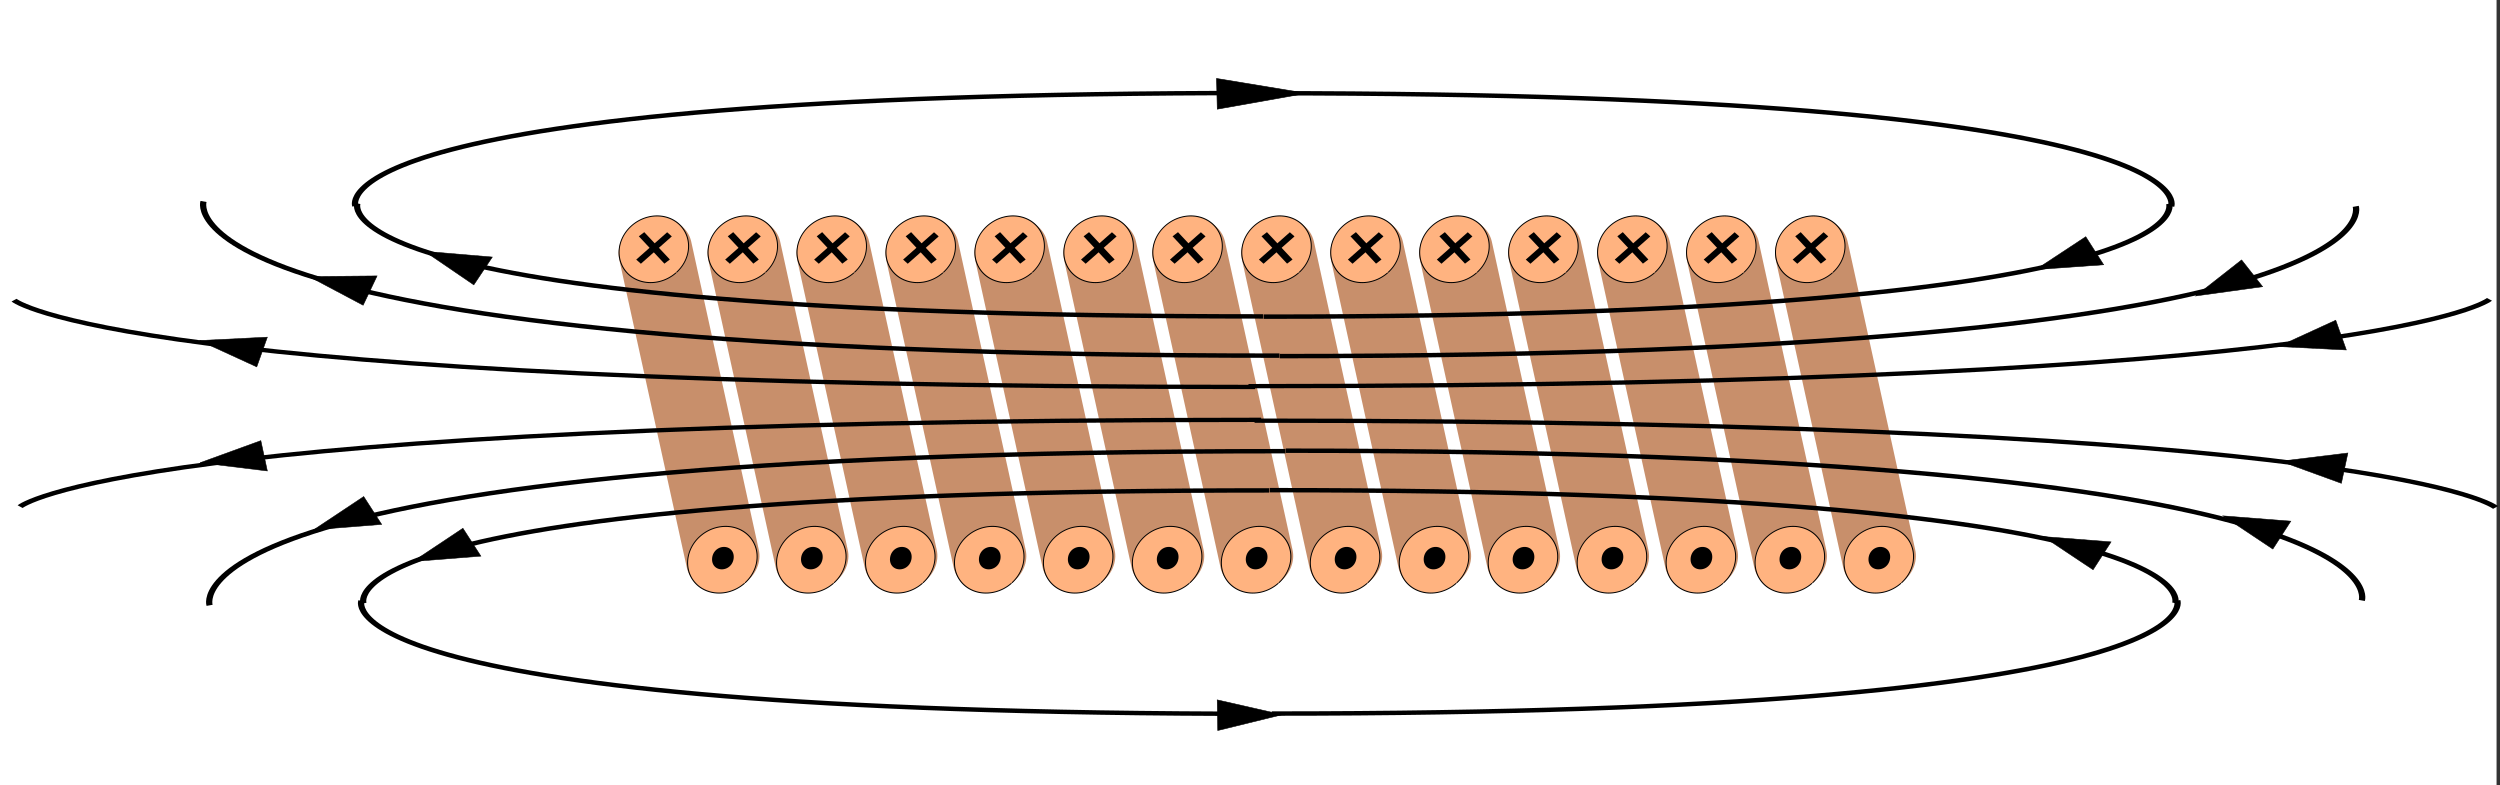 <?xml version="1.0" encoding="UTF-8" standalone="no"?>
<!-- Created with Inkscape (http://www.inkscape.org/) -->
<svg
   xmlns:dc="http://purl.org/dc/elements/1.1/"
   xmlns:cc="http://web.resource.org/cc/"
   xmlns:rdf="http://www.w3.org/1999/02/22-rdf-syntax-ns#"
   xmlns:svg="http://www.w3.org/2000/svg"
   xmlns="http://www.w3.org/2000/svg"
   xmlns:sodipodi="http://sodipodi.sourceforge.net/DTD/sodipodi-0.dtd"
   xmlns:inkscape="http://www.inkscape.org/namespaces/inkscape"
   width="461.636"
   height="145"
   id="svg2160"
   sodipodi:version="0.32"
   inkscape:version="0.45.1"
   sodipodi:docbase="F:\"
   sodipodi:docname="solenoidspole.svg"
   inkscape:output_extension="org.inkscape.output.svg.inkscape"
   version="1.0">
  <rect width="100%" height="100%" fill="#333333" stroke="none"/>
  <defs
     id="defs2162" />
  <sodipodi:namedview
     id="base"
     pagecolor="#ffffff"
     bordercolor="#ffffff"
     borderopacity="0"
     inkscape:pageopacity="0.0"
     inkscape:pageshadow="0"
     inkscape:zoom="1"
     inkscape:cx="287.69144"
     inkscape:cy="112.59977"
     inkscape:document-units="px"
     inkscape:current-layer="layer1"
     inkscape:window-width="1419"
     inkscape:window-height="1116"
     inkscape:window-x="126"
     inkscape:window-y="5"
     showgrid="false"
     inkscape:showpageshadow="false"
     showborder="false" />
  <g
     inkscape:label="Layer 1"
     inkscape:groupmode="layer"
     id="layer1"
     transform="translate(2.003,-904.368)">
    <rect
       style="fill:#ffffff;fill-opacity:1;stroke:#000000;stroke-width:0;stroke-linecap:round;stroke-linejoin:round;stroke-miterlimit:4;stroke-dasharray:none;stroke-dashoffset:0;stroke-opacity:1"
       id="rect2299"
       width="461"
       height="145"
       x="-2.003"
       y="904.368" />
    <g
       id="g2759"
       transform="matrix(0.786,0,0,0.713,160.829,627.711)">
      <g
         transform="matrix(1.033,0,-9.0149204e-2,1.015,145.361,-159.71)"
         id="g4068">
        <path
           style="fill:#ffb380;fill-rule:evenodd;stroke:#c88f6b;stroke-width:16.611;stroke-linecap:round;stroke-linejoin:miter;stroke-miterlimit:4;stroke-dasharray:none;stroke-opacity:1"
           d="M -99.118,603.555 C -76.882,682.213 -76.882,682.213 -76.882,682.213"
           id="path3958" />
        <path
           sodipodi:type="arc"
           style="fill:#ffb380;fill-opacity:1;stroke:#000000;stroke-width:0.809;stroke-linecap:round;stroke-linejoin:round;stroke-miterlimit:4;stroke-dasharray:none;stroke-dashoffset:0;stroke-opacity:1"
           id="path3960"
           sodipodi:cx="333"
           sodipodi:cy="819.61218"
           sodipodi:rx="28"
           sodipodi:ry="26.25"
           d="M 352.648,838.314 A 28,26.25 0 1 1 353.394,837.599"
           sodipodi:start="0.79300521"
           sodipodi:end="7.0380545"
           sodipodi:open="true"
           transform="matrix(0.281,0,0,0.324,-170.538,416.9)" />
        <path
           sodipodi:type="arc"
           style="fill:#ffb380;fill-opacity:1;stroke:#000000;stroke-width:0.809;stroke-linecap:round;stroke-linejoin:round;stroke-miterlimit:4;stroke-dasharray:none;stroke-dashoffset:0;stroke-opacity:1"
           id="path3962"
           sodipodi:cx="333"
           sodipodi:cy="819.61218"
           sodipodi:rx="28"
           sodipodi:ry="26.25"
           d="M 352.648,838.314 A 28,26.25 0 1 1 353.394,837.599"
           sodipodi:start="0.79300521"
           sodipodi:end="7.0380545"
           sodipodi:open="true"
           transform="matrix(0.281,0,0,0.324,-193.038,337.683)" />
        <path
           style="fill:#ffb380;fill-rule:evenodd;stroke:#000000;stroke-width:1.562;stroke-linecap:butt;stroke-linejoin:miter;stroke-miterlimit:4;stroke-dasharray:none;stroke-opacity:1"
           d="M -102.661,606.4 C -96.234,599.425 -96.234,599.425 -96.234,599.425"
           id="path3964" />
        <path
           style="fill:#ffb380;fill-rule:evenodd;stroke:#000000;stroke-width:1.562;stroke-linecap:butt;stroke-linejoin:miter;stroke-miterlimit:4;stroke-dasharray:none;stroke-opacity:1"
           d="M -102.593,599.4 C -96.166,606.375 -96.166,606.375 -96.166,606.375"
           id="path3966" />
        <path
           sodipodi:type="arc"
           style="fill:#ffb380;fill-opacity:1;stroke:#000000;stroke-width:2;stroke-linecap:round;stroke-linejoin:round;stroke-miterlimit:4;stroke-dasharray:none;stroke-dashoffset:0;stroke-opacity:1"
           id="path3968"
           sodipodi:cx="1.25"
           sodipodi:cy="804.36218"
           sodipodi:rx="0.25"
           sodipodi:ry="0.5"
           d="M 1.425,804.718 A 0.25,0.5 0 1 1 1.432,804.705"
           sodipodi:start="0.79300521"
           sodipodi:end="7.0380545"
           sodipodi:open="true"
           transform="matrix(1.961,0,0,1.908,-79.344,-852.647)" />
      </g>
      <g
         transform="matrix(1.033,0,-9.0149204e-2,1.015,166.26,-159.71)"
         id="g4076">
        <path
           style="fill:#ffb380;fill-rule:evenodd;stroke:#c88f6b;stroke-width:16.611;stroke-linecap:round;stroke-linejoin:miter;stroke-miterlimit:4;stroke-dasharray:none;stroke-opacity:1"
           d="M -99.118,603.555 C -76.882,682.213 -76.882,682.213 -76.882,682.213"
           id="path4078" />
        <path
           sodipodi:type="arc"
           style="fill:#ffb380;fill-opacity:1;stroke:#000000;stroke-width:0.809;stroke-linecap:round;stroke-linejoin:round;stroke-miterlimit:4;stroke-dasharray:none;stroke-dashoffset:0;stroke-opacity:1"
           id="path4080"
           sodipodi:cx="333"
           sodipodi:cy="819.61218"
           sodipodi:rx="28"
           sodipodi:ry="26.25"
           d="M 352.648,838.314 A 28,26.25 0 1 1 353.394,837.599"
           sodipodi:start="0.79300521"
           sodipodi:end="7.0380545"
           sodipodi:open="true"
           transform="matrix(0.281,0,0,0.324,-170.538,416.9)" />
        <path
           sodipodi:type="arc"
           style="fill:#ffb380;fill-opacity:1;stroke:#000000;stroke-width:0.809;stroke-linecap:round;stroke-linejoin:round;stroke-miterlimit:4;stroke-dasharray:none;stroke-dashoffset:0;stroke-opacity:1"
           id="path4082"
           sodipodi:cx="333"
           sodipodi:cy="819.61218"
           sodipodi:rx="28"
           sodipodi:ry="26.25"
           d="M 352.648,838.314 A 28,26.25 0 1 1 353.394,837.599"
           sodipodi:start="0.79300521"
           sodipodi:end="7.0380545"
           sodipodi:open="true"
           transform="matrix(0.281,0,0,0.324,-193.038,337.683)" />
        <path
           style="fill:#ffb380;fill-rule:evenodd;stroke:#000000;stroke-width:1.562;stroke-linecap:butt;stroke-linejoin:miter;stroke-miterlimit:4;stroke-dasharray:none;stroke-opacity:1"
           d="M -102.661,606.4 C -96.234,599.425 -96.234,599.425 -96.234,599.425"
           id="path4084" />
        <path
           style="fill:#ffb380;fill-rule:evenodd;stroke:#000000;stroke-width:1.562;stroke-linecap:butt;stroke-linejoin:miter;stroke-miterlimit:4;stroke-dasharray:none;stroke-opacity:1"
           d="M -102.593,599.4 C -96.166,606.375 -96.166,606.375 -96.166,606.375"
           id="path4086" />
        <path
           sodipodi:type="arc"
           style="fill:#ffb380;fill-opacity:1;stroke:#000000;stroke-width:2;stroke-linecap:round;stroke-linejoin:round;stroke-miterlimit:4;stroke-dasharray:none;stroke-dashoffset:0;stroke-opacity:1"
           id="path4088"
           sodipodi:cx="1.25"
           sodipodi:cy="804.36218"
           sodipodi:rx="0.25"
           sodipodi:ry="0.5"
           d="M 1.425,804.718 A 0.25,0.5 0 1 1 1.432,804.705"
           sodipodi:start="0.79300521"
           sodipodi:end="7.0380545"
           sodipodi:open="true"
           transform="matrix(1.961,0,0,1.908,-79.344,-852.647)" />
      </g>
      <g
         transform="matrix(1.033,0,-9.0149204e-2,1.015,187.158,-159.71)"
         id="g4090">
        <path
           style="fill:#ffb380;fill-rule:evenodd;stroke:#c88f6b;stroke-width:16.611;stroke-linecap:round;stroke-linejoin:miter;stroke-miterlimit:4;stroke-dasharray:none;stroke-opacity:1"
           d="M -99.118,603.555 C -76.882,682.213 -76.882,682.213 -76.882,682.213"
           id="path4092" />
        <path
           sodipodi:type="arc"
           style="fill:#ffb380;fill-opacity:1;stroke:#000000;stroke-width:0.809;stroke-linecap:round;stroke-linejoin:round;stroke-miterlimit:4;stroke-dasharray:none;stroke-dashoffset:0;stroke-opacity:1"
           id="path4094"
           sodipodi:cx="333"
           sodipodi:cy="819.61218"
           sodipodi:rx="28"
           sodipodi:ry="26.25"
           d="M 352.648,838.314 A 28,26.25 0 1 1 353.394,837.599"
           sodipodi:start="0.79300521"
           sodipodi:end="7.0380545"
           sodipodi:open="true"
           transform="matrix(0.281,0,0,0.324,-170.538,416.9)" />
        <path
           sodipodi:type="arc"
           style="fill:#ffb380;fill-opacity:1;stroke:#000000;stroke-width:0.809;stroke-linecap:round;stroke-linejoin:round;stroke-miterlimit:4;stroke-dasharray:none;stroke-dashoffset:0;stroke-opacity:1"
           id="path4096"
           sodipodi:cx="333"
           sodipodi:cy="819.61218"
           sodipodi:rx="28"
           sodipodi:ry="26.25"
           d="M 352.648,838.314 A 28,26.25 0 1 1 353.394,837.599"
           sodipodi:start="0.79300521"
           sodipodi:end="7.0380545"
           sodipodi:open="true"
           transform="matrix(0.281,0,0,0.324,-193.038,337.683)" />
        <path
           style="fill:#ffb380;fill-rule:evenodd;stroke:#000000;stroke-width:1.562;stroke-linecap:butt;stroke-linejoin:miter;stroke-miterlimit:4;stroke-dasharray:none;stroke-opacity:1"
           d="M -102.661,606.4 C -96.234,599.425 -96.234,599.425 -96.234,599.425"
           id="path4098" />
        <path
           style="fill:#ffb380;fill-rule:evenodd;stroke:#000000;stroke-width:1.562;stroke-linecap:butt;stroke-linejoin:miter;stroke-miterlimit:4;stroke-dasharray:none;stroke-opacity:1"
           d="M -102.593,599.4 C -96.166,606.375 -96.166,606.375 -96.166,606.375"
           id="path4100" />
        <path
           sodipodi:type="arc"
           style="fill:#ffb380;fill-opacity:1;stroke:#000000;stroke-width:2;stroke-linecap:round;stroke-linejoin:round;stroke-miterlimit:4;stroke-dasharray:none;stroke-dashoffset:0;stroke-opacity:1"
           id="path4102"
           sodipodi:cx="1.25"
           sodipodi:cy="804.36218"
           sodipodi:rx="0.25"
           sodipodi:ry="0.5"
           d="M 1.425,804.718 A 0.25,0.5 0 1 1 1.432,804.705"
           sodipodi:start="0.79300521"
           sodipodi:end="7.0380545"
           sodipodi:open="true"
           transform="matrix(1.961,0,0,1.908,-79.344,-852.647)" />
      </g>
      <g
         transform="matrix(1.033,0,-9.0149204e-2,1.015,208.057,-159.71)"
         id="g4104">
        <path
           style="fill:#ffb380;fill-rule:evenodd;stroke:#c88f6b;stroke-width:16.611;stroke-linecap:round;stroke-linejoin:miter;stroke-miterlimit:4;stroke-dasharray:none;stroke-opacity:1"
           d="M -99.118,603.555 C -76.882,682.213 -76.882,682.213 -76.882,682.213"
           id="path4106" />
        <path
           sodipodi:type="arc"
           style="fill:#ffb380;fill-opacity:1;stroke:#000000;stroke-width:0.809;stroke-linecap:round;stroke-linejoin:round;stroke-miterlimit:4;stroke-dasharray:none;stroke-dashoffset:0;stroke-opacity:1"
           id="path4108"
           sodipodi:cx="333"
           sodipodi:cy="819.61218"
           sodipodi:rx="28"
           sodipodi:ry="26.25"
           d="M 352.648,838.314 A 28,26.25 0 1 1 353.394,837.599"
           sodipodi:start="0.79300521"
           sodipodi:end="7.0380545"
           sodipodi:open="true"
           transform="matrix(0.281,0,0,0.324,-170.538,416.9)" />
        <path
           sodipodi:type="arc"
           style="fill:#ffb380;fill-opacity:1;stroke:#000000;stroke-width:0.809;stroke-linecap:round;stroke-linejoin:round;stroke-miterlimit:4;stroke-dasharray:none;stroke-dashoffset:0;stroke-opacity:1"
           id="path4110"
           sodipodi:cx="333"
           sodipodi:cy="819.61218"
           sodipodi:rx="28"
           sodipodi:ry="26.25"
           d="M 352.648,838.314 A 28,26.25 0 1 1 353.394,837.599"
           sodipodi:start="0.79300521"
           sodipodi:end="7.0380545"
           sodipodi:open="true"
           transform="matrix(0.281,0,0,0.324,-193.038,337.683)" />
        <path
           style="fill:#ffb380;fill-rule:evenodd;stroke:#000000;stroke-width:1.562;stroke-linecap:butt;stroke-linejoin:miter;stroke-miterlimit:4;stroke-dasharray:none;stroke-opacity:1"
           d="M -102.661,606.4 C -96.234,599.425 -96.234,599.425 -96.234,599.425"
           id="path4112" />
        <path
           style="fill:#ffb380;fill-rule:evenodd;stroke:#000000;stroke-width:1.562;stroke-linecap:butt;stroke-linejoin:miter;stroke-miterlimit:4;stroke-dasharray:none;stroke-opacity:1"
           d="M -102.593,599.4 C -96.166,606.375 -96.166,606.375 -96.166,606.375"
           id="path4114" />
        <path
           sodipodi:type="arc"
           style="fill:#ffb380;fill-opacity:1;stroke:#000000;stroke-width:2;stroke-linecap:round;stroke-linejoin:round;stroke-miterlimit:4;stroke-dasharray:none;stroke-dashoffset:0;stroke-opacity:1"
           id="path4116"
           sodipodi:cx="1.25"
           sodipodi:cy="804.36218"
           sodipodi:rx="0.25"
           sodipodi:ry="0.5"
           d="M 1.425,804.718 A 0.25,0.5 0 1 1 1.432,804.705"
           sodipodi:start="0.79300521"
           sodipodi:end="7.0380545"
           sodipodi:open="true"
           transform="matrix(1.961,0,0,1.908,-79.344,-852.647)" />
      </g>
      <g
         transform="matrix(1.033,0,-9.0149204e-2,1.015,228.955,-159.71)"
         id="g4118">
        <path
           style="fill:#ffb380;fill-rule:evenodd;stroke:#c88f6b;stroke-width:16.611;stroke-linecap:round;stroke-linejoin:miter;stroke-miterlimit:4;stroke-dasharray:none;stroke-opacity:1"
           d="M -99.118,603.555 C -76.882,682.213 -76.882,682.213 -76.882,682.213"
           id="path4120" />
        <path
           sodipodi:type="arc"
           style="fill:#ffb380;fill-opacity:1;stroke:#000000;stroke-width:0.809;stroke-linecap:round;stroke-linejoin:round;stroke-miterlimit:4;stroke-dasharray:none;stroke-dashoffset:0;stroke-opacity:1"
           id="path4122"
           sodipodi:cx="333"
           sodipodi:cy="819.61218"
           sodipodi:rx="28"
           sodipodi:ry="26.25"
           d="M 352.648,838.314 A 28,26.25 0 1 1 353.394,837.599"
           sodipodi:start="0.79300521"
           sodipodi:end="7.0380545"
           sodipodi:open="true"
           transform="matrix(0.281,0,0,0.324,-170.538,416.9)" />
        <path
           sodipodi:type="arc"
           style="fill:#ffb380;fill-opacity:1;stroke:#000000;stroke-width:0.809;stroke-linecap:round;stroke-linejoin:round;stroke-miterlimit:4;stroke-dasharray:none;stroke-dashoffset:0;stroke-opacity:1"
           id="path4124"
           sodipodi:cx="333"
           sodipodi:cy="819.61218"
           sodipodi:rx="28"
           sodipodi:ry="26.25"
           d="M 352.648,838.314 A 28,26.25 0 1 1 353.394,837.599"
           sodipodi:start="0.79300521"
           sodipodi:end="7.0380545"
           sodipodi:open="true"
           transform="matrix(0.281,0,0,0.324,-193.038,337.683)" />
        <path
           style="fill:#ffb380;fill-rule:evenodd;stroke:#000000;stroke-width:1.562;stroke-linecap:butt;stroke-linejoin:miter;stroke-miterlimit:4;stroke-dasharray:none;stroke-opacity:1"
           d="M -102.661,606.4 C -96.234,599.425 -96.234,599.425 -96.234,599.425"
           id="path4126" />
        <path
           style="fill:#ffb380;fill-rule:evenodd;stroke:#000000;stroke-width:1.562;stroke-linecap:butt;stroke-linejoin:miter;stroke-miterlimit:4;stroke-dasharray:none;stroke-opacity:1"
           d="M -102.593,599.4 C -96.166,606.375 -96.166,606.375 -96.166,606.375"
           id="path4128" />
        <path
           sodipodi:type="arc"
           style="fill:#ffb380;fill-opacity:1;stroke:#000000;stroke-width:2;stroke-linecap:round;stroke-linejoin:round;stroke-miterlimit:4;stroke-dasharray:none;stroke-dashoffset:0;stroke-opacity:1"
           id="path4130"
           sodipodi:cx="1.25"
           sodipodi:cy="804.36218"
           sodipodi:rx="0.25"
           sodipodi:ry="0.5"
           d="M 1.425,804.718 A 0.25,0.5 0 1 1 1.432,804.705"
           sodipodi:start="0.79300521"
           sodipodi:end="7.0380545"
           sodipodi:open="true"
           transform="matrix(1.961,0,0,1.908,-79.344,-852.647)" />
      </g>
      <g
         transform="matrix(1.033,0,-9.0149204e-2,1.015,249.853,-159.71)"
         id="g4132">
        <path
           style="fill:#ffb380;fill-rule:evenodd;stroke:#c88f6b;stroke-width:16.611;stroke-linecap:round;stroke-linejoin:miter;stroke-miterlimit:4;stroke-dasharray:none;stroke-opacity:1"
           d="M -99.118,603.555 C -76.882,682.213 -76.882,682.213 -76.882,682.213"
           id="path4134" />
        <path
           sodipodi:type="arc"
           style="fill:#ffb380;fill-opacity:1;stroke:#000000;stroke-width:0.809;stroke-linecap:round;stroke-linejoin:round;stroke-miterlimit:4;stroke-dasharray:none;stroke-dashoffset:0;stroke-opacity:1"
           id="path4136"
           sodipodi:cx="333"
           sodipodi:cy="819.61218"
           sodipodi:rx="28"
           sodipodi:ry="26.25"
           d="M 352.648,838.314 A 28,26.25 0 1 1 353.394,837.599"
           sodipodi:start="0.79300521"
           sodipodi:end="7.0380545"
           sodipodi:open="true"
           transform="matrix(0.281,0,0,0.324,-170.538,416.9)" />
        <path
           sodipodi:type="arc"
           style="fill:#ffb380;fill-opacity:1;stroke:#000000;stroke-width:0.809;stroke-linecap:round;stroke-linejoin:round;stroke-miterlimit:4;stroke-dasharray:none;stroke-dashoffset:0;stroke-opacity:1"
           id="path4138"
           sodipodi:cx="333"
           sodipodi:cy="819.61218"
           sodipodi:rx="28"
           sodipodi:ry="26.25"
           d="M 352.648,838.314 A 28,26.25 0 1 1 353.394,837.599"
           sodipodi:start="0.79300521"
           sodipodi:end="7.0380545"
           sodipodi:open="true"
           transform="matrix(0.281,0,0,0.324,-193.038,337.683)" />
        <path
           style="fill:#ffb380;fill-rule:evenodd;stroke:#000000;stroke-width:1.562;stroke-linecap:butt;stroke-linejoin:miter;stroke-miterlimit:4;stroke-dasharray:none;stroke-opacity:1"
           d="M -102.661,606.4 C -96.234,599.425 -96.234,599.425 -96.234,599.425"
           id="path4140" />
        <path
           style="fill:#ffb380;fill-rule:evenodd;stroke:#000000;stroke-width:1.562;stroke-linecap:butt;stroke-linejoin:miter;stroke-miterlimit:4;stroke-dasharray:none;stroke-opacity:1"
           d="M -102.593,599.4 C -96.166,606.375 -96.166,606.375 -96.166,606.375"
           id="path4142" />
        <path
           sodipodi:type="arc"
           style="fill:#ffb380;fill-opacity:1;stroke:#000000;stroke-width:2;stroke-linecap:round;stroke-linejoin:round;stroke-miterlimit:4;stroke-dasharray:none;stroke-dashoffset:0;stroke-opacity:1"
           id="path4144"
           sodipodi:cx="1.25"
           sodipodi:cy="804.36218"
           sodipodi:rx="0.25"
           sodipodi:ry="0.5"
           d="M 1.425,804.718 A 0.25,0.5 0 1 1 1.432,804.705"
           sodipodi:start="0.79300521"
           sodipodi:end="7.0380545"
           sodipodi:open="true"
           transform="matrix(1.961,0,0,1.908,-79.344,-852.647)" />
      </g>
      <g
         transform="matrix(1.033,0,-9.0149204e-2,1.015,270.752,-159.71)"
         id="g4146">
        <path
           style="fill:#ffb380;fill-rule:evenodd;stroke:#c88f6b;stroke-width:16.611;stroke-linecap:round;stroke-linejoin:miter;stroke-miterlimit:4;stroke-dasharray:none;stroke-opacity:1"
           d="M -99.118,603.555 C -76.882,682.213 -76.882,682.213 -76.882,682.213"
           id="path4148" />
        <path
           sodipodi:type="arc"
           style="fill:#ffb380;fill-opacity:1;stroke:#000000;stroke-width:0.809;stroke-linecap:round;stroke-linejoin:round;stroke-miterlimit:4;stroke-dasharray:none;stroke-dashoffset:0;stroke-opacity:1"
           id="path4150"
           sodipodi:cx="333"
           sodipodi:cy="819.61218"
           sodipodi:rx="28"
           sodipodi:ry="26.25"
           d="M 352.648,838.314 A 28,26.25 0 1 1 353.394,837.599"
           sodipodi:start="0.79300521"
           sodipodi:end="7.0380545"
           sodipodi:open="true"
           transform="matrix(0.281,0,0,0.324,-170.538,416.9)" />
        <path
           sodipodi:type="arc"
           style="fill:#ffb380;fill-opacity:1;stroke:#000000;stroke-width:0.809;stroke-linecap:round;stroke-linejoin:round;stroke-miterlimit:4;stroke-dasharray:none;stroke-dashoffset:0;stroke-opacity:1"
           id="path4152"
           sodipodi:cx="333"
           sodipodi:cy="819.61218"
           sodipodi:rx="28"
           sodipodi:ry="26.25"
           d="M 352.648,838.314 A 28,26.25 0 1 1 353.394,837.599"
           sodipodi:start="0.79300521"
           sodipodi:end="7.0380545"
           sodipodi:open="true"
           transform="matrix(0.281,0,0,0.324,-193.038,337.683)" />
        <path
           style="fill:#ffb380;fill-rule:evenodd;stroke:#000000;stroke-width:1.562;stroke-linecap:butt;stroke-linejoin:miter;stroke-miterlimit:4;stroke-dasharray:none;stroke-opacity:1"
           d="M -102.661,606.4 C -96.234,599.425 -96.234,599.425 -96.234,599.425"
           id="path4154" />
        <path
           style="fill:#ffb380;fill-rule:evenodd;stroke:#000000;stroke-width:1.562;stroke-linecap:butt;stroke-linejoin:miter;stroke-miterlimit:4;stroke-dasharray:none;stroke-opacity:1"
           d="M -102.593,599.4 C -96.166,606.375 -96.166,606.375 -96.166,606.375"
           id="path4156" />
        <path
           sodipodi:type="arc"
           style="fill:#ffb380;fill-opacity:1;stroke:#000000;stroke-width:2;stroke-linecap:round;stroke-linejoin:round;stroke-miterlimit:4;stroke-dasharray:none;stroke-dashoffset:0;stroke-opacity:1"
           id="path4158"
           sodipodi:cx="1.25"
           sodipodi:cy="804.36218"
           sodipodi:rx="0.25"
           sodipodi:ry="0.5"
           d="M 1.425,804.718 A 0.25,0.5 0 1 1 1.432,804.705"
           sodipodi:start="0.79300521"
           sodipodi:end="7.0380545"
           sodipodi:open="true"
           transform="matrix(1.961,0,0,1.908,-79.344,-852.647)" />
      </g>
      <g
         transform="matrix(1.033,0,-9.0149204e-2,1.015,291.65,-159.71)"
         id="g2305">
        <path
           style="fill:#ffb380;fill-rule:evenodd;stroke:#c88f6b;stroke-width:16.611;stroke-linecap:round;stroke-linejoin:miter;stroke-miterlimit:4;stroke-dasharray:none;stroke-opacity:1"
           d="M -99.118,603.555 C -76.882,682.213 -76.882,682.213 -76.882,682.213"
           id="path2307" />
        <path
           sodipodi:type="arc"
           style="fill:#ffb380;fill-opacity:1;stroke:#000000;stroke-width:0.809;stroke-linecap:round;stroke-linejoin:round;stroke-miterlimit:4;stroke-dasharray:none;stroke-dashoffset:0;stroke-opacity:1"
           id="path2309"
           sodipodi:cx="333"
           sodipodi:cy="819.61218"
           sodipodi:rx="28"
           sodipodi:ry="26.25"
           d="M 352.648,838.314 A 28,26.25 0 1 1 353.394,837.599"
           sodipodi:start="0.79300521"
           sodipodi:end="7.0380545"
           sodipodi:open="true"
           transform="matrix(0.281,0,0,0.324,-170.538,416.9)" />
        <path
           sodipodi:type="arc"
           style="fill:#ffb380;fill-opacity:1;stroke:#000000;stroke-width:0.809;stroke-linecap:round;stroke-linejoin:round;stroke-miterlimit:4;stroke-dasharray:none;stroke-dashoffset:0;stroke-opacity:1"
           id="path2312"
           sodipodi:cx="333"
           sodipodi:cy="819.61218"
           sodipodi:rx="28"
           sodipodi:ry="26.25"
           d="M 352.648,838.314 A 28,26.25 0 1 1 353.394,837.599"
           sodipodi:start="0.79300521"
           sodipodi:end="7.0380545"
           sodipodi:open="true"
           transform="matrix(0.281,0,0,0.324,-193.038,337.683)" />
        <path
           style="fill:#ffb380;fill-rule:evenodd;stroke:#000000;stroke-width:1.562;stroke-linecap:butt;stroke-linejoin:miter;stroke-miterlimit:4;stroke-dasharray:none;stroke-opacity:1"
           d="M -102.661,606.4 C -96.234,599.425 -96.234,599.425 -96.234,599.425"
           id="path2314" />
        <path
           style="fill:#ffb380;fill-rule:evenodd;stroke:#000000;stroke-width:1.562;stroke-linecap:butt;stroke-linejoin:miter;stroke-miterlimit:4;stroke-dasharray:none;stroke-opacity:1"
           d="M -102.593,599.4 C -96.166,606.375 -96.166,606.375 -96.166,606.375"
           id="path2316" />
        <path
           sodipodi:type="arc"
           style="fill:#ffb380;fill-opacity:1;stroke:#000000;stroke-width:2;stroke-linecap:round;stroke-linejoin:round;stroke-miterlimit:4;stroke-dasharray:none;stroke-dashoffset:0;stroke-opacity:1"
           id="path2318"
           sodipodi:cx="1.25"
           sodipodi:cy="804.36218"
           sodipodi:rx="0.25"
           sodipodi:ry="0.5"
           d="M 1.425,804.718 A 0.25,0.5 0 1 1 1.432,804.705"
           sodipodi:start="0.79300521"
           sodipodi:end="7.0380545"
           sodipodi:open="true"
           transform="matrix(1.961,0,0,1.908,-79.344,-852.647)" />
      </g>
      <g
         transform="matrix(1.033,0,-9.0149204e-2,1.015,312.549,-159.71)"
         id="g2320">
        <path
           style="fill:#ffb380;fill-rule:evenodd;stroke:#c88f6b;stroke-width:16.611;stroke-linecap:round;stroke-linejoin:miter;stroke-miterlimit:4;stroke-dasharray:none;stroke-opacity:1"
           d="M -99.118,603.555 C -76.882,682.213 -76.882,682.213 -76.882,682.213"
           id="path2322" />
        <path
           sodipodi:type="arc"
           style="fill:#ffb380;fill-opacity:1;stroke:#000000;stroke-width:0.809;stroke-linecap:round;stroke-linejoin:round;stroke-miterlimit:4;stroke-dasharray:none;stroke-dashoffset:0;stroke-opacity:1"
           id="path2324"
           sodipodi:cx="333"
           sodipodi:cy="819.61218"
           sodipodi:rx="28"
           sodipodi:ry="26.25"
           d="M 352.648,838.314 A 28,26.25 0 1 1 353.394,837.599"
           sodipodi:start="0.79300521"
           sodipodi:end="7.0380545"
           sodipodi:open="true"
           transform="matrix(0.281,0,0,0.324,-170.538,416.9)" />
        <path
           sodipodi:type="arc"
           style="fill:#ffb380;fill-opacity:1;stroke:#000000;stroke-width:0.809;stroke-linecap:round;stroke-linejoin:round;stroke-miterlimit:4;stroke-dasharray:none;stroke-dashoffset:0;stroke-opacity:1"
           id="path2326"
           sodipodi:cx="333"
           sodipodi:cy="819.61218"
           sodipodi:rx="28"
           sodipodi:ry="26.25"
           d="M 352.648,838.314 A 28,26.25 0 1 1 353.394,837.599"
           sodipodi:start="0.79300521"
           sodipodi:end="7.0380545"
           sodipodi:open="true"
           transform="matrix(0.281,0,0,0.324,-193.038,337.683)" />
        <path
           style="fill:#ffb380;fill-rule:evenodd;stroke:#000000;stroke-width:1.562;stroke-linecap:butt;stroke-linejoin:miter;stroke-miterlimit:4;stroke-dasharray:none;stroke-opacity:1"
           d="M -102.661,606.4 C -96.234,599.425 -96.234,599.425 -96.234,599.425"
           id="path2328" />
        <path
           style="fill:#ffb380;fill-rule:evenodd;stroke:#000000;stroke-width:1.562;stroke-linecap:butt;stroke-linejoin:miter;stroke-miterlimit:4;stroke-dasharray:none;stroke-opacity:1"
           d="M -102.593,599.4 C -96.166,606.375 -96.166,606.375 -96.166,606.375"
           id="path2330" />
        <path
           sodipodi:type="arc"
           style="fill:#ffb380;fill-opacity:1;stroke:#000000;stroke-width:2;stroke-linecap:round;stroke-linejoin:round;stroke-miterlimit:4;stroke-dasharray:none;stroke-dashoffset:0;stroke-opacity:1"
           id="path2332"
           sodipodi:cx="1.25"
           sodipodi:cy="804.36218"
           sodipodi:rx="0.25"
           sodipodi:ry="0.5"
           d="M 1.425,804.718 A 0.25,0.5 0 1 1 1.432,804.705"
           sodipodi:start="0.79300521"
           sodipodi:end="7.0380545"
           sodipodi:open="true"
           transform="matrix(1.961,0,0,1.908,-79.344,-852.647)" />
      </g>
      <g
         transform="matrix(1.033,0,-9.0149204e-2,1.015,333.447,-159.71)"
         id="g2334">
        <path
           style="fill:#ffb380;fill-rule:evenodd;stroke:#c88f6b;stroke-width:16.611;stroke-linecap:round;stroke-linejoin:miter;stroke-miterlimit:4;stroke-dasharray:none;stroke-opacity:1"
           d="M -99.118,603.555 C -76.882,682.213 -76.882,682.213 -76.882,682.213"
           id="path2336" />
        <path
           sodipodi:type="arc"
           style="fill:#ffb380;fill-opacity:1;stroke:#000000;stroke-width:0.809;stroke-linecap:round;stroke-linejoin:round;stroke-miterlimit:4;stroke-dasharray:none;stroke-dashoffset:0;stroke-opacity:1"
           id="path2338"
           sodipodi:cx="333"
           sodipodi:cy="819.61218"
           sodipodi:rx="28"
           sodipodi:ry="26.25"
           d="M 352.648,838.314 A 28,26.25 0 1 1 353.394,837.599"
           sodipodi:start="0.79300521"
           sodipodi:end="7.0380545"
           sodipodi:open="true"
           transform="matrix(0.281,0,0,0.324,-170.538,416.9)" />
        <path
           sodipodi:type="arc"
           style="fill:#ffb380;fill-opacity:1;stroke:#000000;stroke-width:0.809;stroke-linecap:round;stroke-linejoin:round;stroke-miterlimit:4;stroke-dasharray:none;stroke-dashoffset:0;stroke-opacity:1"
           id="path2340"
           sodipodi:cx="333"
           sodipodi:cy="819.61218"
           sodipodi:rx="28"
           sodipodi:ry="26.25"
           d="M 352.648,838.314 A 28,26.25 0 1 1 353.394,837.599"
           sodipodi:start="0.79300521"
           sodipodi:end="7.0380545"
           sodipodi:open="true"
           transform="matrix(0.281,0,0,0.324,-193.038,337.683)" />
        <path
           style="fill:#ffb380;fill-rule:evenodd;stroke:#000000;stroke-width:1.562;stroke-linecap:butt;stroke-linejoin:miter;stroke-miterlimit:4;stroke-dasharray:none;stroke-opacity:1"
           d="M -102.661,606.4 C -96.234,599.425 -96.234,599.425 -96.234,599.425"
           id="path2342" />
        <path
           style="fill:#ffb380;fill-rule:evenodd;stroke:#000000;stroke-width:1.562;stroke-linecap:butt;stroke-linejoin:miter;stroke-miterlimit:4;stroke-dasharray:none;stroke-opacity:1"
           d="M -102.593,599.4 C -96.166,606.375 -96.166,606.375 -96.166,606.375"
           id="path2344" />
        <path
           sodipodi:type="arc"
           style="fill:#ffb380;fill-opacity:1;stroke:#000000;stroke-width:2;stroke-linecap:round;stroke-linejoin:round;stroke-miterlimit:4;stroke-dasharray:none;stroke-dashoffset:0;stroke-opacity:1"
           id="path2346"
           sodipodi:cx="1.25"
           sodipodi:cy="804.36218"
           sodipodi:rx="0.25"
           sodipodi:ry="0.5"
           d="M 1.425,804.718 A 0.25,0.5 0 1 1 1.432,804.705"
           sodipodi:start="0.79300521"
           sodipodi:end="7.0380545"
           sodipodi:open="true"
           transform="matrix(1.961,0,0,1.908,-79.344,-852.647)" />
      </g>
      <g
         transform="matrix(1.033,0,-9.0149204e-2,1.015,124.463,-159.71)"
         id="g2490">
        <path
           style="fill:#ffb380;fill-rule:evenodd;stroke:#c88f6b;stroke-width:16.611;stroke-linecap:round;stroke-linejoin:miter;stroke-miterlimit:4;stroke-dasharray:none;stroke-opacity:1"
           d="M -99.118,603.555 C -76.882,682.213 -76.882,682.213 -76.882,682.213"
           id="path2492" />
        <path
           sodipodi:type="arc"
           style="fill:#ffb380;fill-opacity:1;stroke:#000000;stroke-width:0.809;stroke-linecap:round;stroke-linejoin:round;stroke-miterlimit:4;stroke-dasharray:none;stroke-dashoffset:0;stroke-opacity:1"
           id="path2494"
           sodipodi:cx="333"
           sodipodi:cy="819.61218"
           sodipodi:rx="28"
           sodipodi:ry="26.25"
           d="M 352.648,838.314 A 28,26.25 0 1 1 353.394,837.599"
           sodipodi:start="0.79300521"
           sodipodi:end="7.0380545"
           sodipodi:open="true"
           transform="matrix(0.281,0,0,0.324,-170.538,416.9)" />
        <path
           sodipodi:type="arc"
           style="fill:#ffb380;fill-opacity:1;stroke:#000000;stroke-width:0.809;stroke-linecap:round;stroke-linejoin:round;stroke-miterlimit:4;stroke-dasharray:none;stroke-dashoffset:0;stroke-opacity:1"
           id="path2496"
           sodipodi:cx="333"
           sodipodi:cy="819.61218"
           sodipodi:rx="28"
           sodipodi:ry="26.25"
           d="M 352.648,838.314 A 28,26.25 0 1 1 353.394,837.599"
           sodipodi:start="0.79300521"
           sodipodi:end="7.0380545"
           sodipodi:open="true"
           transform="matrix(0.281,0,0,0.324,-193.038,337.683)" />
        <path
           style="fill:#ffb380;fill-rule:evenodd;stroke:#000000;stroke-width:1.562;stroke-linecap:butt;stroke-linejoin:miter;stroke-miterlimit:4;stroke-dasharray:none;stroke-opacity:1"
           d="M -102.661,606.4 C -96.234,599.425 -96.234,599.425 -96.234,599.425"
           id="path2498" />
        <path
           style="fill:#ffb380;fill-rule:evenodd;stroke:#000000;stroke-width:1.562;stroke-linecap:butt;stroke-linejoin:miter;stroke-miterlimit:4;stroke-dasharray:none;stroke-opacity:1"
           d="M -102.593,599.4 C -96.166,606.375 -96.166,606.375 -96.166,606.375"
           id="path2500" />
        <path
           sodipodi:type="arc"
           style="fill:#ffb380;fill-opacity:1;stroke:#000000;stroke-width:2;stroke-linecap:round;stroke-linejoin:round;stroke-miterlimit:4;stroke-dasharray:none;stroke-dashoffset:0;stroke-opacity:1"
           id="path2502"
           sodipodi:cx="1.25"
           sodipodi:cy="804.36218"
           sodipodi:rx="0.25"
           sodipodi:ry="0.5"
           d="M 1.425,804.718 A 0.25,0.5 0 1 1 1.432,804.705"
           sodipodi:start="0.79300521"
           sodipodi:end="7.0380545"
           sodipodi:open="true"
           transform="matrix(1.961,0,0,1.908,-79.344,-852.647)" />
      </g>
      <g
         transform="matrix(1.033,0,-9.0149204e-2,1.015,103.565,-159.71)"
         id="g2504">
        <path
           style="fill:#ffb380;fill-rule:evenodd;stroke:#c88f6b;stroke-width:16.611;stroke-linecap:round;stroke-linejoin:miter;stroke-miterlimit:4;stroke-dasharray:none;stroke-opacity:1"
           d="M -99.118,603.555 C -76.882,682.213 -76.882,682.213 -76.882,682.213"
           id="path2506" />
        <path
           sodipodi:type="arc"
           style="fill:#ffb380;fill-opacity:1;stroke:#000000;stroke-width:0.809;stroke-linecap:round;stroke-linejoin:round;stroke-miterlimit:4;stroke-dasharray:none;stroke-dashoffset:0;stroke-opacity:1"
           id="path2508"
           sodipodi:cx="333"
           sodipodi:cy="819.61218"
           sodipodi:rx="28"
           sodipodi:ry="26.25"
           d="M 352.648,838.314 A 28,26.25 0 1 1 353.394,837.599"
           sodipodi:start="0.79300521"
           sodipodi:end="7.0380545"
           sodipodi:open="true"
           transform="matrix(0.281,0,0,0.324,-170.538,416.9)" />
        <path
           sodipodi:type="arc"
           style="fill:#ffb380;fill-opacity:1;stroke:#000000;stroke-width:0.809;stroke-linecap:round;stroke-linejoin:round;stroke-miterlimit:4;stroke-dasharray:none;stroke-dashoffset:0;stroke-opacity:1"
           id="path2510"
           sodipodi:cx="333"
           sodipodi:cy="819.61218"
           sodipodi:rx="28"
           sodipodi:ry="26.25"
           d="M 352.648,838.314 A 28,26.25 0 1 1 353.394,837.599"
           sodipodi:start="0.79300521"
           sodipodi:end="7.0380545"
           sodipodi:open="true"
           transform="matrix(0.281,0,0,0.324,-193.038,337.683)" />
        <path
           style="fill:#ffb380;fill-rule:evenodd;stroke:#000000;stroke-width:1.562;stroke-linecap:butt;stroke-linejoin:miter;stroke-miterlimit:4;stroke-dasharray:none;stroke-opacity:1"
           d="M -102.661,606.4 C -96.234,599.425 -96.234,599.425 -96.234,599.425"
           id="path2512" />
        <path
           style="fill:#ffb380;fill-rule:evenodd;stroke:#000000;stroke-width:1.562;stroke-linecap:butt;stroke-linejoin:miter;stroke-miterlimit:4;stroke-dasharray:none;stroke-opacity:1"
           d="M -102.593,599.4 C -96.166,606.375 -96.166,606.375 -96.166,606.375"
           id="path2514" />
        <path
           sodipodi:type="arc"
           style="fill:#ffb380;fill-opacity:1;stroke:#000000;stroke-width:2;stroke-linecap:round;stroke-linejoin:round;stroke-miterlimit:4;stroke-dasharray:none;stroke-dashoffset:0;stroke-opacity:1"
           id="path2516"
           sodipodi:cx="1.25"
           sodipodi:cy="804.36218"
           sodipodi:rx="0.25"
           sodipodi:ry="0.5"
           d="M 1.425,804.718 A 0.25,0.5 0 1 1 1.432,804.705"
           sodipodi:start="0.79300521"
           sodipodi:end="7.0380545"
           sodipodi:open="true"
           transform="matrix(1.961,0,0,1.908,-79.344,-852.647)" />
      </g>
      <g
         transform="matrix(1.033,0,-9.0149204e-2,1.015,375.244,-159.71)"
         id="g2731">
        <path
           style="fill:#ffb380;fill-rule:evenodd;stroke:#c88f6b;stroke-width:16.611;stroke-linecap:round;stroke-linejoin:miter;stroke-miterlimit:4;stroke-dasharray:none;stroke-opacity:1"
           d="M -99.118,603.555 C -76.882,682.213 -76.882,682.213 -76.882,682.213"
           id="path2733" />
        <path
           sodipodi:type="arc"
           style="fill:#ffb380;fill-opacity:1;stroke:#000000;stroke-width:0.809;stroke-linecap:round;stroke-linejoin:round;stroke-miterlimit:4;stroke-dasharray:none;stroke-dashoffset:0;stroke-opacity:1"
           id="path2735"
           sodipodi:cx="333"
           sodipodi:cy="819.61218"
           sodipodi:rx="28"
           sodipodi:ry="26.25"
           d="M 352.648,838.314 A 28,26.25 0 1 1 353.394,837.599"
           sodipodi:start="0.79300521"
           sodipodi:end="7.0380545"
           sodipodi:open="true"
           transform="matrix(0.281,0,0,0.324,-170.538,416.9)" />
        <path
           sodipodi:type="arc"
           style="fill:#ffb380;fill-opacity:1;stroke:#000000;stroke-width:0.809;stroke-linecap:round;stroke-linejoin:round;stroke-miterlimit:4;stroke-dasharray:none;stroke-dashoffset:0;stroke-opacity:1"
           id="path2737"
           sodipodi:cx="333"
           sodipodi:cy="819.61218"
           sodipodi:rx="28"
           sodipodi:ry="26.25"
           d="M 352.648,838.314 A 28,26.25 0 1 1 353.394,837.599"
           sodipodi:start="0.79300521"
           sodipodi:end="7.0380545"
           sodipodi:open="true"
           transform="matrix(0.281,0,0,0.324,-193.038,337.683)" />
        <path
           style="fill:#ffb380;fill-rule:evenodd;stroke:#000000;stroke-width:1.562;stroke-linecap:butt;stroke-linejoin:miter;stroke-miterlimit:4;stroke-dasharray:none;stroke-opacity:1"
           d="M -102.661,606.4 C -96.234,599.425 -96.234,599.425 -96.234,599.425"
           id="path2739" />
        <path
           style="fill:#ffb380;fill-rule:evenodd;stroke:#000000;stroke-width:1.562;stroke-linecap:butt;stroke-linejoin:miter;stroke-miterlimit:4;stroke-dasharray:none;stroke-opacity:1"
           d="M -102.593,599.4 C -96.166,606.375 -96.166,606.375 -96.166,606.375"
           id="path2741" />
        <path
           sodipodi:type="arc"
           style="fill:#ffb380;fill-opacity:1;stroke:#000000;stroke-width:2;stroke-linecap:round;stroke-linejoin:round;stroke-miterlimit:4;stroke-dasharray:none;stroke-dashoffset:0;stroke-opacity:1"
           id="path2743"
           sodipodi:cx="1.25"
           sodipodi:cy="804.36218"
           sodipodi:rx="0.25"
           sodipodi:ry="0.5"
           d="M 1.425,804.718 A 0.25,0.5 0 1 1 1.432,804.705"
           sodipodi:start="0.79300521"
           sodipodi:end="7.0380545"
           sodipodi:open="true"
           transform="matrix(1.961,0,0,1.908,-79.344,-852.647)" />
      </g>
      <g
         transform="matrix(1.033,0,-9.0149204e-2,1.015,354.345,-159.71)"
         id="g2745">
        <path
           style="fill:#ffb380;fill-rule:evenodd;stroke:#c88f6b;stroke-width:16.611;stroke-linecap:round;stroke-linejoin:miter;stroke-miterlimit:4;stroke-dasharray:none;stroke-opacity:1"
           d="M -99.118,603.555 C -76.882,682.213 -76.882,682.213 -76.882,682.213"
           id="path2747" />
        <path
           sodipodi:type="arc"
           style="fill:#ffb380;fill-opacity:1;stroke:#000000;stroke-width:0.809;stroke-linecap:round;stroke-linejoin:round;stroke-miterlimit:4;stroke-dasharray:none;stroke-dashoffset:0;stroke-opacity:1"
           id="path2749"
           sodipodi:cx="333"
           sodipodi:cy="819.61218"
           sodipodi:rx="28"
           sodipodi:ry="26.25"
           d="M 352.648,838.314 A 28,26.25 0 1 1 353.394,837.599"
           sodipodi:start="0.79300521"
           sodipodi:end="7.0380545"
           sodipodi:open="true"
           transform="matrix(0.281,0,0,0.324,-170.538,416.9)" />
        <path
           sodipodi:type="arc"
           style="fill:#ffb380;fill-opacity:1;stroke:#000000;stroke-width:0.809;stroke-linecap:round;stroke-linejoin:round;stroke-miterlimit:4;stroke-dasharray:none;stroke-dashoffset:0;stroke-opacity:1"
           id="path2751"
           sodipodi:cx="333"
           sodipodi:cy="819.61218"
           sodipodi:rx="28"
           sodipodi:ry="26.25"
           d="M 352.648,838.314 A 28,26.25 0 1 1 353.394,837.599"
           sodipodi:start="0.79300521"
           sodipodi:end="7.0380545"
           sodipodi:open="true"
           transform="matrix(0.281,0,0,0.324,-193.038,337.683)" />
        <path
           style="fill:#ffb380;fill-rule:evenodd;stroke:#000000;stroke-width:1.562;stroke-linecap:butt;stroke-linejoin:miter;stroke-miterlimit:4;stroke-dasharray:none;stroke-opacity:1"
           d="M -102.661,606.4 C -96.234,599.425 -96.234,599.425 -96.234,599.425"
           id="path2753" />
        <path
           style="fill:#ffb380;fill-rule:evenodd;stroke:#000000;stroke-width:1.562;stroke-linecap:butt;stroke-linejoin:miter;stroke-miterlimit:4;stroke-dasharray:none;stroke-opacity:1"
           d="M -102.593,599.4 C -96.166,606.375 -96.166,606.375 -96.166,606.375"
           id="path2755" />
        <path
           sodipodi:type="arc"
           style="fill:#ffb380;fill-opacity:1;stroke:#000000;stroke-width:2;stroke-linecap:round;stroke-linejoin:round;stroke-miterlimit:4;stroke-dasharray:none;stroke-dashoffset:0;stroke-opacity:1"
           id="path2757"
           sodipodi:cx="1.25"
           sodipodi:cy="804.36218"
           sodipodi:rx="0.25"
           sodipodi:ry="0.5"
           d="M 1.425,804.718 A 0.25,0.5 0 1 1 1.432,804.705"
           sodipodi:start="0.79300521"
           sodipodi:end="7.0380545"
           sodipodi:open="true"
           transform="matrix(1.961,0,0,1.908,-79.344,-852.647)" />
      </g>
    </g>
    <g
       id="g2900"
       transform="matrix(0.786,0,0,0.713,151.567,275.782)">
      <g
         transform="matrix(0.733,0,0,0.577,-87.421,420.638)"
         id="g3368">
        <path
           style="fill:none;fill-rule:evenodd;stroke:#000000;stroke-width:2;stroke-linecap:butt;stroke-linejoin:miter;stroke-miterlimit:4;stroke-dasharray:none;stroke-opacity:1"
           d="M 259.633,1018.911 C 564.295,1018.911 549.878,1069.624 549.878,1069.624"
           id="path2311"
           sodipodi:nodetypes="cc" />
        <path
           style="fill:none;fill-rule:evenodd;stroke:#000000;stroke-width:2;stroke-linecap:butt;stroke-linejoin:miter;stroke-miterlimit:4;stroke-dasharray:none;stroke-opacity:1"
           d="M 260.303,1119.186 C 564.965,1119.186 550.549,1068.474 550.549,1068.474"
           id="path2313"
           sodipodi:nodetypes="cc" />
        <path
           style="fill:none;fill-rule:evenodd;stroke:#000000;stroke-width:2;stroke-linecap:butt;stroke-linejoin:miter;stroke-miterlimit:4;stroke-dasharray:none;stroke-opacity:1"
           d="M 259.45,1019.018 C -45.212,1019.018 -30.796,1069.73 -30.796,1069.73"
           id="path2317"
           sodipodi:nodetypes="cc" />
        <path
           style="fill:none;fill-rule:evenodd;stroke:#000000;stroke-width:2;stroke-linecap:butt;stroke-linejoin:miter;stroke-miterlimit:4;stroke-dasharray:none;stroke-opacity:1"
           d="M 258.779,1119.293 C -45.882,1119.293 -31.466,1068.581 -31.466,1068.581"
           id="path2319"
           sodipodi:nodetypes="cc" />
        <path
           style="fill:none;fill-rule:evenodd;stroke:#000000;stroke-width:2;stroke-linecap:butt;stroke-linejoin:miter;stroke-miterlimit:4;stroke-dasharray:none;stroke-opacity:1"
           d="M 264.833,1001.198 C 626.816,1001.198 609.688,1068.411 609.688,1068.411"
           id="path2323"
           sodipodi:nodetypes="cc" />
        <path
           style="fill:none;fill-rule:evenodd;stroke:#000000;stroke-width:2;stroke-linecap:butt;stroke-linejoin:miter;stroke-miterlimit:4;stroke-dasharray:none;stroke-opacity:1"
           d="M 264.729,1001.408 C -97.245,1001.408 -80.117,1070.612 -80.117,1070.612"
           id="path2327"
           sodipodi:nodetypes="cc" />
        <g
           id="g2329"
           transform="matrix(0.775,0,0,-0.732,32.464,1430.19)"
           style="stroke:#000000;stroke-width:2.655;stroke-miterlimit:4;stroke-dasharray:none;stroke-opacity:1">
          <path
             sodipodi:nodetypes="cc"
             id="path2331"
             d="M 286.886,604.476 C 757.345,604.476 800.114,551.248 800.114,551.248"
             style="fill:none;fill-rule:evenodd;stroke:#000000;stroke-width:2.655;stroke-linecap:butt;stroke-linejoin:miter;stroke-miterlimit:4;stroke-dasharray:none;stroke-opacity:1" />
          <path
             sodipodi:nodetypes="cc"
             id="path2333"
             d="M 289.614,604.976 C -180.845,604.976 -223.614,551.748 -223.614,551.748"
             style="fill:none;fill-rule:evenodd;stroke:#000000;stroke-width:2.655;stroke-linecap:butt;stroke-linejoin:miter;stroke-miterlimit:4;stroke-dasharray:none;stroke-opacity:1" />
        </g>
      </g>
      <path
         id="path3308"
         d="M 111.517,905.771 L 90.43,901.933 L 90.606,909.873 L 111.517,905.771 z "
         style="fill:#000000;fill-opacity:1;fill-rule:evenodd;stroke:#000000;stroke-width:0.152px;stroke-linecap:butt;stroke-linejoin:miter;stroke-opacity:1" />
      <g
         transform="matrix(0.733,0,0,-0.577,-88.848,1551.526)"
         id="g3379">
        <path
           style="fill:none;fill-rule:evenodd;stroke:#000000;stroke-width:2;stroke-linecap:butt;stroke-linejoin:miter;stroke-miterlimit:4;stroke-dasharray:none;stroke-opacity:1"
           d="M 259.633,1018.911 C 564.295,1018.911 549.878,1069.624 549.878,1069.624"
           id="path3381"
           sodipodi:nodetypes="cc" />
        <path
           style="fill:none;fill-rule:evenodd;stroke:#000000;stroke-width:2;stroke-linecap:butt;stroke-linejoin:miter;stroke-miterlimit:4;stroke-dasharray:none;stroke-opacity:1"
           d="M 260.303,1119.186 C 564.965,1119.186 550.549,1068.474 550.549,1068.474"
           id="path3383"
           sodipodi:nodetypes="cc" />
        <path
           style="fill:none;fill-rule:evenodd;stroke:#000000;stroke-width:2;stroke-linecap:butt;stroke-linejoin:miter;stroke-miterlimit:4;stroke-dasharray:none;stroke-opacity:1"
           d="M 259.45,1019.018 C -45.212,1019.018 -30.796,1069.73 -30.796,1069.73"
           id="path3385"
           sodipodi:nodetypes="cc" />
        <path
           style="fill:none;fill-rule:evenodd;stroke:#000000;stroke-width:2;stroke-linecap:butt;stroke-linejoin:miter;stroke-miterlimit:4;stroke-dasharray:none;stroke-opacity:1"
           d="M 258.779,1119.293 C -45.882,1119.293 -31.466,1068.581 -31.466,1068.581"
           id="path3387"
           sodipodi:nodetypes="cc" />
        <path
           style="fill:none;fill-rule:evenodd;stroke:#000000;stroke-width:2;stroke-linecap:butt;stroke-linejoin:miter;stroke-miterlimit:4;stroke-dasharray:none;stroke-opacity:1"
           d="M 264.833,1001.198 C 626.816,1001.198 609.688,1068.411 609.688,1068.411"
           id="path3389"
           sodipodi:nodetypes="cc" />
        <path
           style="fill:none;fill-rule:evenodd;stroke:#000000;stroke-width:2;stroke-linecap:butt;stroke-linejoin:miter;stroke-miterlimit:4;stroke-dasharray:none;stroke-opacity:1"
           d="M 264.729,1001.408 C -97.245,1001.408 -80.117,1070.612 -80.117,1070.612"
           id="path3391"
           sodipodi:nodetypes="cc" />
        <g
           id="g3393"
           transform="matrix(0.775,0,0,-0.732,32.464,1430.19)"
           style="stroke:#000000;stroke-width:2.655;stroke-miterlimit:4;stroke-dasharray:none;stroke-opacity:1">
          <path
             sodipodi:nodetypes="cc"
             id="path3395"
             d="M 286.886,604.476 C 757.345,604.476 800.114,551.248 800.114,551.248"
             style="fill:none;fill-rule:evenodd;stroke:#000000;stroke-width:2.655;stroke-linecap:butt;stroke-linejoin:miter;stroke-miterlimit:4;stroke-dasharray:none;stroke-opacity:1" />
          <path
             sodipodi:nodetypes="cc"
             id="path3397"
             d="M 289.614,604.976 C -180.845,604.976 -223.614,551.748 -223.614,551.748"
             style="fill:none;fill-rule:evenodd;stroke:#000000;stroke-width:2.655;stroke-linecap:butt;stroke-linejoin:miter;stroke-miterlimit:4;stroke-dasharray:none;stroke-opacity:1" />
        </g>
      </g>
      <path
         id="path3403"
         d="M 326.86,1015.207 L 342.793,1016.587 L 338.573,1023.8 L 326.86,1015.207 z "
         style="fill:#000000;fill-opacity:1;fill-rule:evenodd;stroke:#000000;stroke-width:0.13px;stroke-linecap:butt;stroke-linejoin:miter;stroke-opacity:1" />
      <path
         id="path3405"
         d="M 320.446,958.255 L 331.232,948.925 L 336.167,955.85 L 320.446,958.255 z "
         style="fill:#000000;fill-opacity:1;fill-rule:evenodd;stroke:#000000;stroke-width:0.13px;stroke-linecap:butt;stroke-linejoin:miter;stroke-opacity:1" />
      <path
         id="path3407"
         d="M 339.86,971.36 L 353.347,964.544 L 355.836,972.239 L 339.86,971.36 z "
         style="fill:#000000;fill-opacity:1;fill-rule:evenodd;stroke:#000000;stroke-width:0.13px;stroke-linecap:butt;stroke-linejoin:miter;stroke-opacity:1" />
      <path
         id="path3409"
         d="M 340.402,1001.053 L 356.202,998.925 L 354.672,1006.773 L 340.402,1001.053 z "
         style="fill:#000000;fill-opacity:1;fill-rule:evenodd;stroke:#000000;stroke-width:0.13px;stroke-linecap:butt;stroke-linejoin:miter;stroke-opacity:1" />
      <path
         id="path3411"
         d="M 105.85,1066.697 L 90.58,1062.86 L 90.708,1070.799 L 105.85,1066.697 z "
         style="fill:#000000;fill-opacity:1;fill-rule:evenodd;stroke:#000000;stroke-width:0.13px;stroke-linecap:butt;stroke-linejoin:miter;stroke-opacity:1" />
      <path
         id="path3419"
         d="M -121.652,1018.8 L -105.719,1017.419 L -109.939,1010.207 L -121.652,1018.8 z "
         style="fill:#000000;fill-opacity:1;fill-rule:evenodd;stroke:#000000;stroke-width:0.13px;stroke-linecap:butt;stroke-linejoin:miter;stroke-opacity:1" />
      <path
         id="path3421"
         d="M -122.774,953.232 L -110.074,960.657 L -106.798,953.065 L -122.774,953.232 z "
         style="fill:#000000;fill-opacity:1;fill-rule:evenodd;stroke:#000000;stroke-width:0.13px;stroke-linecap:butt;stroke-linejoin:miter;stroke-opacity:1" />
      <path
         id="path3423"
         d="M -148.554,969.803 L -135.067,976.619 L -132.578,968.925 L -148.554,969.803 z "
         style="fill:#000000;fill-opacity:1;fill-rule:evenodd;stroke:#000000;stroke-width:0.13px;stroke-linecap:butt;stroke-linejoin:miter;stroke-opacity:1" />
      <path
         id="path3425"
         d="M -148.378,1001.448 L -132.578,1003.576 L -134.109,995.728 L -148.378,1001.448 z "
         style="fill:#000000;fill-opacity:1;fill-rule:evenodd;stroke:#000000;stroke-width:0.13px;stroke-linecap:butt;stroke-linejoin:miter;stroke-opacity:1" />
      <path
         id="path4211"
         d="M -98.343,1027.018 L -82.41,1025.637 L -86.63,1018.425 L -98.343,1027.018 z "
         style="fill:#000000;fill-opacity:1;fill-rule:evenodd;stroke:#000000;stroke-width:0.13px;stroke-linecap:butt;stroke-linejoin:miter;stroke-opacity:1" />
      <path
         id="path4213"
         d="M 284.633,1020.566 L 300.566,1021.947 L 296.345,1029.159 L 284.633,1020.566 z "
         style="fill:#000000;fill-opacity:1;fill-rule:evenodd;stroke:#000000;stroke-width:0.13px;stroke-linecap:butt;stroke-linejoin:miter;stroke-opacity:1" />
      <path
         id="path4215"
         d="M 282.914,951.416 L 294.623,942.913 L 298.823,950.175 L 282.914,951.416 z "
         style="fill:#000000;fill-opacity:1;fill-rule:evenodd;stroke:#000000;stroke-width:0.13px;stroke-linecap:butt;stroke-linejoin:miter;stroke-opacity:1" />
      <path
         id="path4217"
         d="M -95.604,946.705 L -84.073,955.379 L -79.723,948.18 L -95.604,946.705 z "
         style="fill:#000000;fill-opacity:1;fill-rule:evenodd;stroke:#000000;stroke-width:0.13px;stroke-linecap:butt;stroke-linejoin:miter;stroke-opacity:1" />
    </g>
  </g>
</svg>
